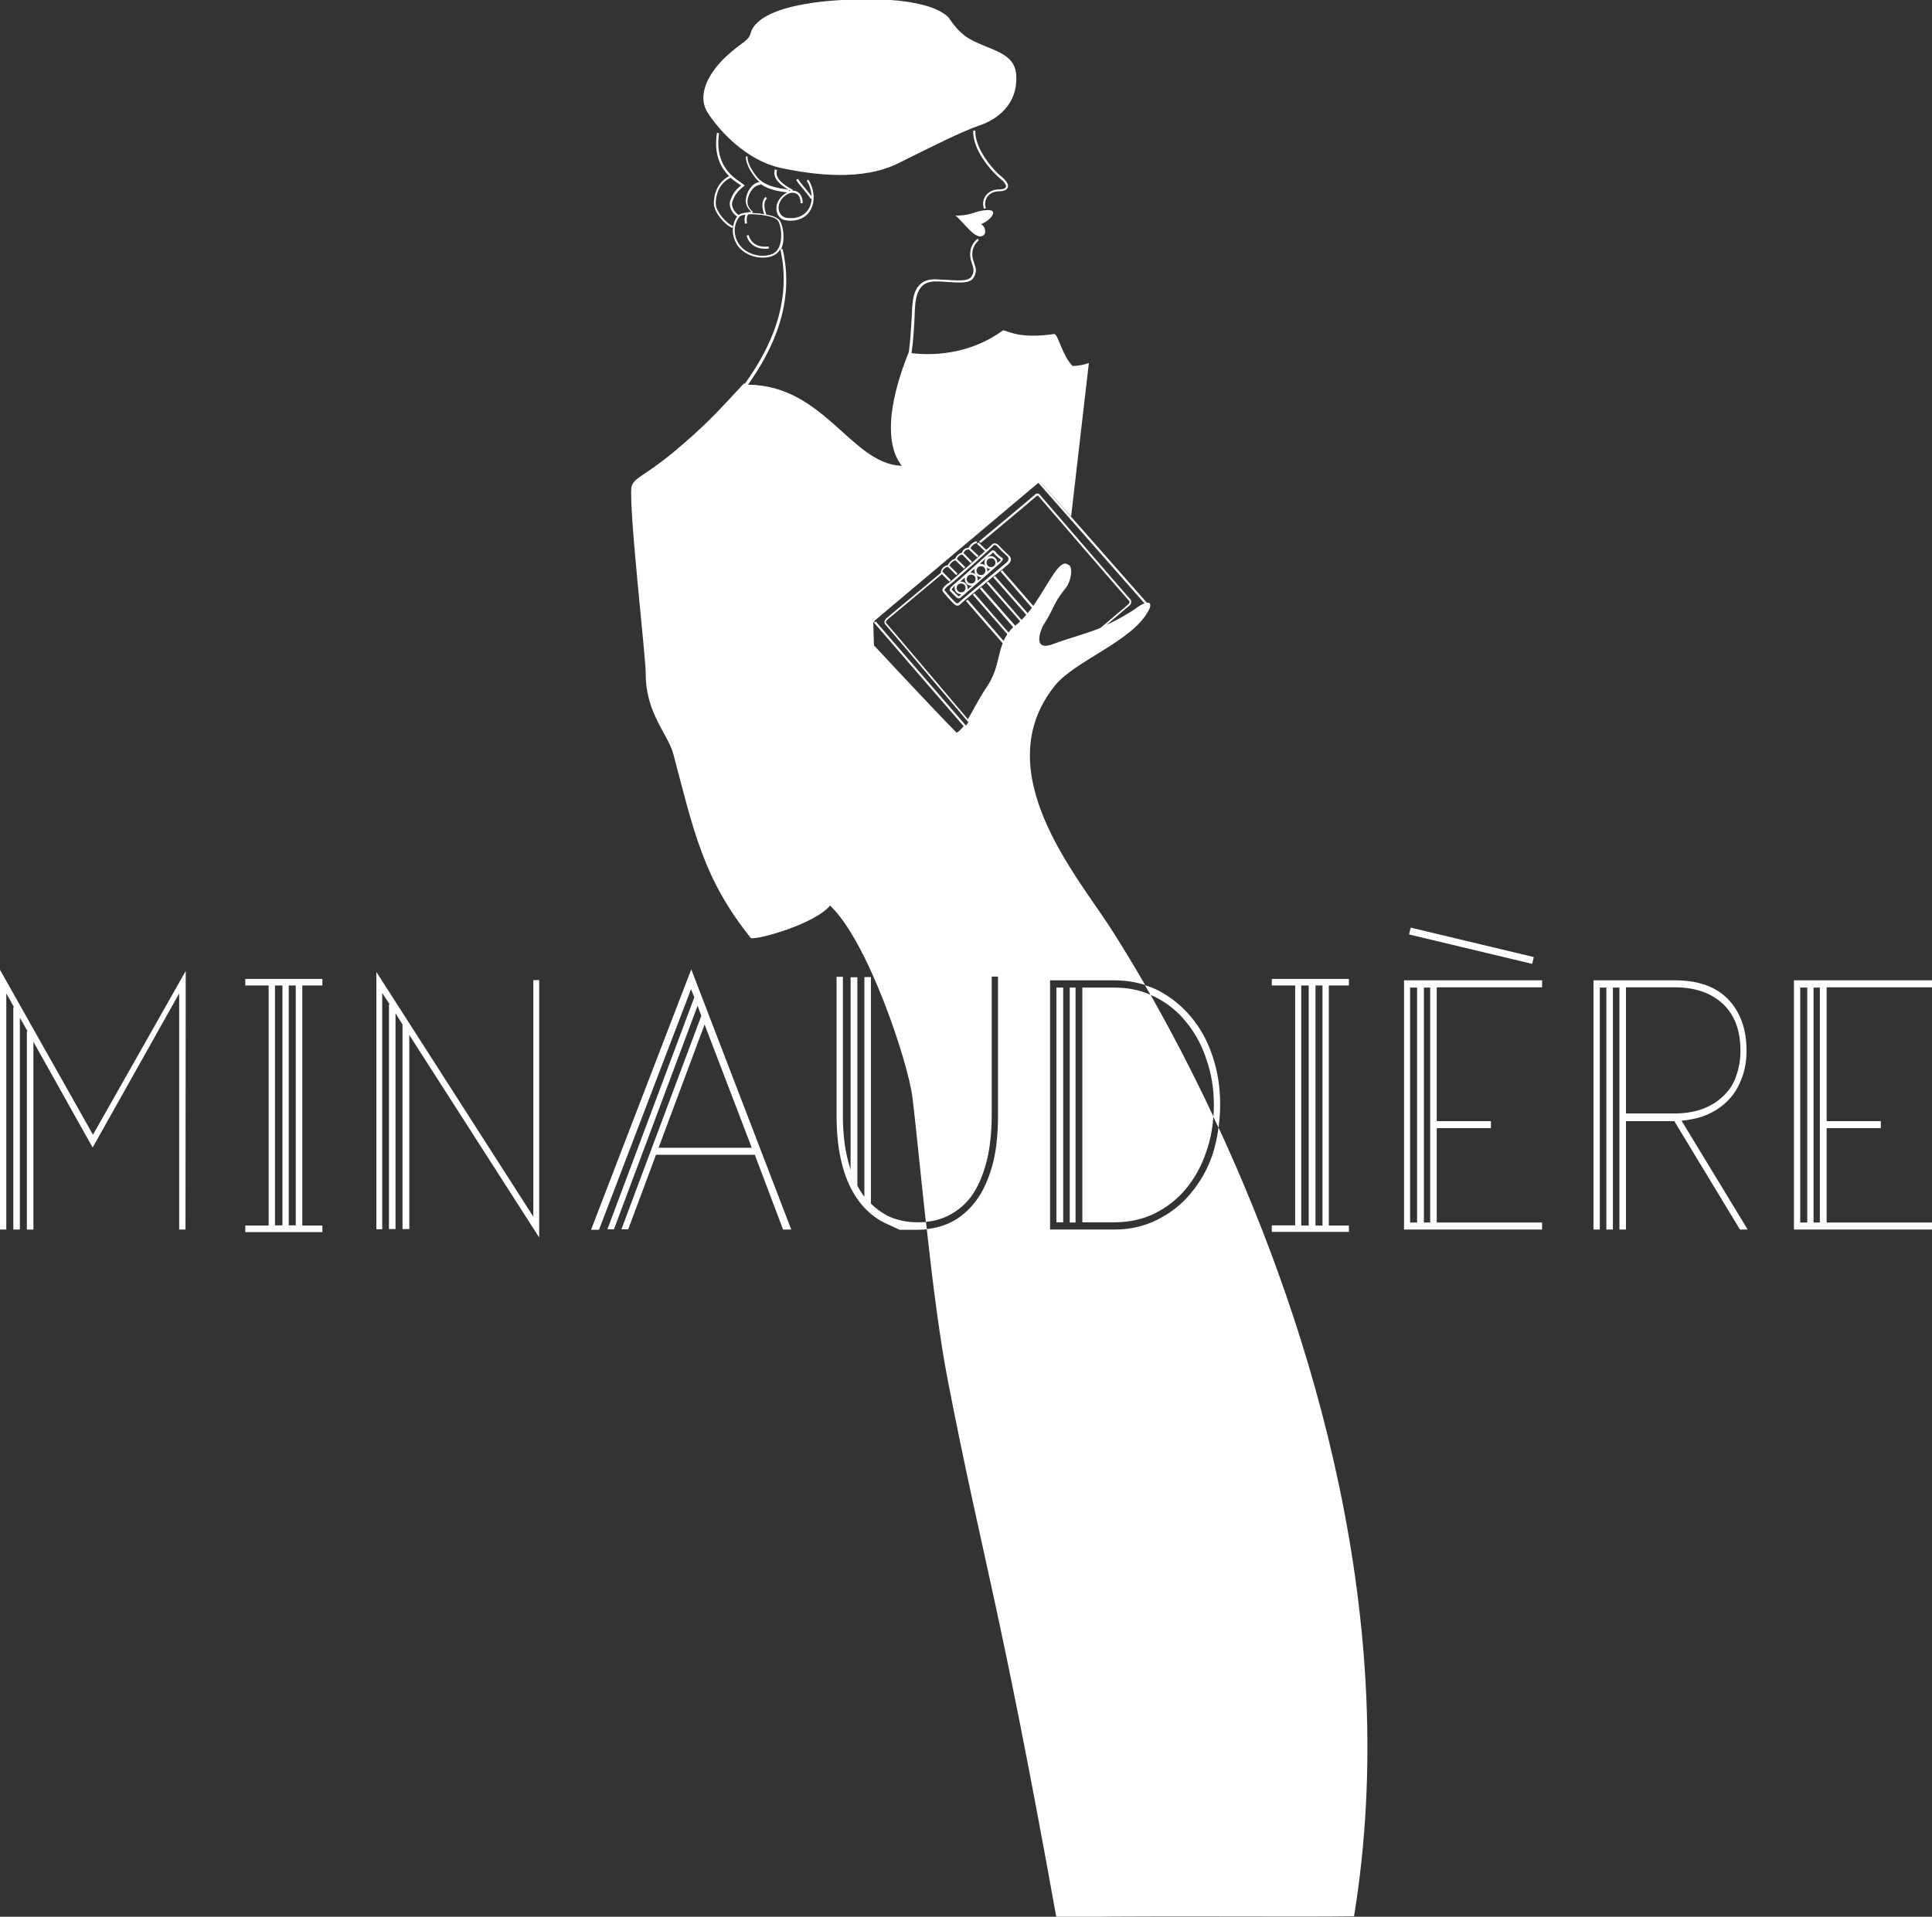 <?xml version="1.0" encoding="utf-8"?>
<!-- Generator: Adobe Illustrator 21.1.0, SVG Export Plug-In . SVG Version: 6.00 Build 0)  -->
<svg version="1.1" id="Calque_2" xmlns="http://www.w3.org/2000/svg" xmlns:xlink="http://www.w3.org/1999/xlink" x="0px" y="0px"
	 viewBox="0 0 827 820.6" style="enable-background:new 0 0 827 820.6;" xml:space="preserve">
<rect x="0" y="0" width="827" height="820.6" fill="#333333" stroke="none"/>
<style type="text/css">
	.st0{fill:#FFFFFF;}
	.st1{fill:none;stroke:#FFFFFF;stroke-width:3;stroke-miterlimit:10;}
</style>
<path class="st0" d="M228.3,419.6h2.5v110.2l-55.6-86.7v83.1h-2.9v-87.6l-3-4.8v92.4h-2.8V430h0.3l-3.2-4.9v101.2h-2.5V416.1
	l67.2,104.8V419.6z M105,419.1h33v2.8h-8.6v102.8h8.6v2.8h-33v-2.8h10V421.9h-10V419.1z M123.6,524.6h3V421.9h-3V524.6z
	 M117.7,524.6h3.2V421.9h-3.2V524.6z M334.2,71.9c14.6,3.1,35,5.6,50.3-2c15.3-7.6,27.4-13.7,34.8-16.2c7.4-2.5,16.5-8.9,15.7-21.6
	c-0.7-10-11.3-10.4-20.4-15.7c-3.3-2-6.1-5.2-8.6-9c-8.3-7.9-31-8.5-48.7-7.2c-17.7,1.3-33.2,5.4-35.9,13.7
	c-0.9,3.8-3.6,3.8-10.6,10.3s-12.8,16.2-7.9,24C308,56.2,319.6,68.7,334.2,71.9z M431.4,80.2c0.4-1.2-0.5-2.7-2.6-4.5
	c-4.9-4-11.6-12.8-11.3-19.8l-0.9,0c-0.4,7.7,6.9,16.7,11.6,20.6c1.8,1.5,2.6,2.7,2.4,3.5c-0.2,0.7-1.4,1.1-3,1.1
	c-2.4,0-4.5,1-5.7,2.7c-1.1,1.6-1.4,3.6-0.7,5.6l0.8-0.3c-0.6-1.7-0.3-3.4,0.6-4.8c1.1-1.5,2.9-2.4,5-2.4
	C429.6,81.9,431,81.3,431.4,80.2z M0,415.2v111.2h2.7V425.3l3.3,5.9H5.7v95.2h2.8v-90.7l3.3,5.8h-0.3v84.9h2.8v-80.4l25.3,45.2h0.1
	l37-65.9v101.1h2.7l0.1-110.7l-39.7,70.1L0,415.2z M577.4,527.4h-33v-2.8h10V421.9h-10v-2.8h33v2.8h-8.6v102.8h8.6V527.4z
	 M560.2,421.9h-3.2v102.8h3.2V421.9z M566.1,421.9h-3v102.8h3V421.9z M425.1,90.9c-0.2-1.6-4.8-1-8.2,0.2c-3.4,1.2-6.4,1.2-8,1.2
	c2.1,1.1,7.3,8.9,10.6,8.9c3.3,0,2.5-4.4,0.4-5.2C422.9,94.8,425.3,92.4,425.1,90.9z M494.2,426.7c5.3,2.6,9.8,6.2,13.5,10.8
	c3.8,4.6,6.7,9.9,8.7,16c2.1,6,3.2,12.5,3.2,19.6v0.4c0,1.6-0.1,3.1-0.2,4.6c0.7,1.5,1.4,3.1,2.2,4.7c0.4-3.1,0.7-6.3,0.7-9.5v-0.3
	c0-7.5-1.1-14.5-3.3-20.9c-2.1-6.4-5.2-12.1-9.4-17c-4-4.7-8.7-8.5-14.3-11.3c-1.7-0.8-3.4-1.5-5.2-2c0.8,1.4,1.6,2.8,2.4,4.2
	C493.1,426.2,493.6,426.4,494.2,426.7z M601,419.7h59.1v3H615V480h23.2v3H615v40.4h45.1v3H601V419.7z M609.5,523.4h2.7V422.8h-2.7
	V523.4z M603.6,523.4h3V422.8h-3V523.4z M406.3,249.4c1-0.7,17.6-15.4,18.3-16.2c0.3-0.4,0.8-0.6,1.2-0.6c0.7,0,1.4,0.5,2.2,1.4
	c0.8,0.9,2.1,2.1,3,3c0.4,0.4,0.8,0.7,1,0.9c0.4,0.4,0.7,1,0.7,1.6c0,0.5-0.2,1.3-1.1,2.1c-0.5,0.5-3.2,2.7-6.7,5.5
	c-5.4,4.5-12.9,10.6-13.7,11.5c-0.4,0.4-0.9,0.7-1.3,0.7c0,0,0,0,0,0c-0.9,0-1.7-0.8-2.4-1.6c-0.2-0.2-0.3-0.4-0.5-0.5
	c-1-1-2.7-3-3.4-3.9c-0.2-0.2-0.2-0.5-0.2-0.8C403.6,251.4,405.1,250.2,406.3,249.4z M406.8,250.1c-1.9,1.4-2.4,2.1-2.5,2.4
	c0,0.1,0,0.1,0,0.2c0.7,0.9,2.3,2.8,3.3,3.8c0.2,0.2,0.3,0.3,0.5,0.5c0.6,0.6,1.2,1.3,1.7,1.3c0,0,0,0,0,0c0.2,0,0.4-0.1,0.7-0.4
	c0.9-0.9,8-6.8,13.8-11.6c3.3-2.7,6.1-5.1,6.6-5.5c0.5-0.5,0.8-1,0.8-1.5c0-0.4-0.1-0.7-0.4-1c-0.2-0.2-0.5-0.5-0.9-0.9
	c-1-0.9-2.3-2.1-3.1-3c-0.6-0.7-1.1-1.1-1.5-1.1c0,0,0,0,0,0c-0.2,0-0.4,0.1-0.6,0.3C424.6,234.6,407.9,249.4,406.8,250.1z
	 M406.9,253.3c-0.2-0.2-0.4-0.4-0.4-0.7c0-0.8,1.1-1.8,1.7-2.3c1-0.7,11.4-10.2,14.9-13.3c0.7-0.6,1.2-1,1.2-1.1
	c0.2-0.2,0.5-0.3,0.8-0.3c0.6,0.1,1.1,0.6,1.3,1c0.3,0.5,2,1.9,2.4,2.1c0.2,0.1,0.5,0.3,0.5,0.6c0,0.4-0.3,0.8-1,1.6
	c-0.9,0.9-10.2,8.9-14.6,12.8c-1,0.9-1.7,1.5-1.9,1.6l-0.2,0.2c-0.5,0.4-0.8,0.7-1.2,0.7c-0.4,0-0.9-0.3-1.6-1c-0.4-0.4-0.8-0.8-1-1
	C407.4,253.7,407.2,253.5,406.9,253.3z M422.3,238.8c0.5-0.4,1.1-0.7,1.8-0.7c1.5,0,2.8,1.2,2.8,2.8c0,0.1,0,0.1,0,0.2
	c0.4-0.4,0.7-0.6,0.8-0.7c0.5-0.5,0.7-0.7,0.7-0.8c0,0,0,0,0,0c-0.5-0.3-2.2-1.8-2.7-2.4c-0.3-0.4-0.5-0.6-0.7-0.6
	c0,0-0.1,0-0.1,0.1c-0.1,0.1-0.5,0.5-1.2,1.1C423.2,238,422.8,238.4,422.3,238.8z M422.3,240.9c0,1,0.8,1.9,1.9,1.9s1.9-0.8,1.9-1.9
	s-0.8-1.9-1.9-1.9S422.3,239.8,422.3,240.9z M422.2,242.8c0.3,0.4,0.4,0.9,0.4,1.4c0,0.2,0,0.4-0.1,0.6c0.5-0.4,1-0.9,1.4-1.2
	C423.3,243.6,422.7,243.3,422.2,242.8z M419.3,241.5c0.2,0,0.4-0.1,0.5-0.1c0.8,0,1.5,0.3,2,0.8c-0.3-0.4-0.4-0.9-0.4-1.4
	c0-0.7,0.3-1.4,0.8-1.9C421.2,239.8,420.3,240.7,419.3,241.5z M418,244.3c0,1,0.8,1.9,1.9,1.9s1.9-0.8,1.9-1.9s-0.8-1.9-1.9-1.9
	S418,243.2,418,244.3z M415.3,245.2c0.1,0,0.2,0,0.4,0c1.5,0,2.8,1.2,2.8,2.8c0,0.2,0,0.4-0.1,0.6c0.6-0.5,1.2-1,1.8-1.5
	c-0.1,0-0.2,0-0.3,0c-1.5,0-2.8-1.2-2.8-2.8c0-0.3,0.1-0.6,0.1-0.8C416.5,244,415.9,244.6,415.3,245.2z M413.8,247.9
	c0,1,0.8,1.9,1.9,1.9s1.9-0.8,1.9-1.9s-0.8-1.9-1.9-1.9S413.8,246.9,413.8,247.9z M411,249c0.1,0,0.3,0,0.4,0c1.5,0,2.8,1.2,2.8,2.8
	c0,0.2,0,0.3,0,0.5c0.5-0.5,1.1-1,1.8-1.5c-0.1,0-0.2,0-0.2,0c-1.5,0-2.8-1.2-2.8-2.8c0-0.2,0-0.4,0.1-0.7
	C412.2,247.9,411.6,248.5,411,249z M409.5,251.7c0,1,0.8,1.9,1.9,1.9s1.9-0.8,1.9-1.9s-0.8-1.9-1.9-1.9S409.5,250.7,409.5,251.7z
	 M407.4,252.5c0.4,0.3,0.6,0.5,1.1,1c0.2,0.3,0.6,0.6,1,1c0.9,0.9,0.9,0.9,1.6,0.3l0.2-0.2c0,0,0.1-0.1,0.2-0.2c0,0,0,0-0.1,0
	c-1.5,0-2.8-1.2-2.8-2.8c0-0.3,0.1-0.5,0.1-0.8c0,0,0,0,0,0C407.6,251.8,407.3,252.4,407.4,252.5z M719.8,479.8l28.3,46.6h-3.3
	L716.7,480H696v46.4h-2.8V422.8h-2.8v103.6h-2.8V422.8h-2.8v103.6h-2.7V419.7h34.9c11,0,19.1,3.3,24.4,10c4.1,5.3,6.2,11.9,6.2,19.9
	v0.4c0,4.4-0.7,8.4-2.2,12c-1.3,3.5-3.2,6.6-5.7,9.1c-2.4,2.5-5.3,4.5-8.9,6.1C727.8,478.5,724,479.4,719.8,479.8z M728.7,474.8
	c3.7-1.4,6.7-3.3,9.1-5.7c2.4-2.3,4.3-5.1,5.4-8.5c1.2-3.4,1.8-6.9,1.8-10.5v-0.4c0-8.6-2.5-15.2-7.5-19.9c-5-4.7-11.9-7.1-20.6-7.1
	H696v54h19.7C720.8,476.8,725.1,476.1,728.7,474.8z M781.9,422.8V480h23.2v3h-23.2v40.4H827v3h-59.1V419.7H827v3H781.9z
	 M773.6,422.8h-3v100.6h3V422.8z M779,422.8h-2.7v100.6h2.7V422.8z M418.2,232.8l3.4,3.2l0.6-0.6l-3.4-3.2L418.2,232.8z
	 M320.5,100.7l-0.9,0.1c0.3,2,2.5,5.7,7.9,5.7c0.5,0,1.1,0,1.6-0.1l-0.1-0.9C322.6,106.4,320.7,101.9,320.5,100.7z M476.8,422.8
	h-13.5v100.5h13.8c6.3,0,12.1-1.3,17.2-3.8c5.3-2.7,9.8-6.2,13.4-10.6c3.8-4.6,6.7-9.9,8.7-16c1.6-4.5,2.6-9.5,3-14.9
	c-9.2-19.6-18.4-37.1-26.9-52.1C487.8,423.8,482.6,422.8,476.8,422.8z M452.2,523.3h2.9V422.8h-2.9V523.3z M521.6,482.7
	c40,86.6,78.6,211.4,58,337.7c-21.8,0.4-108.9-0.4-127.4,0.6c-24.3-135.3-31.8-154.2-46.5-230.1c-3.4-17.4-6.5-41.9-9-64.7
	c3.6-0.4,7-1.3,10.1-2.8c4.1-2,7.8-5.1,10.9-9.2c3-3.9,5.3-9,7.1-15.3c1.6-5.9,2.4-13,2.4-21.4v-59.4h-2.7v59.5
	c0,7.6-0.8,14.3-2.3,20.1c-1.5,5.7-3.6,10.4-6.3,14.3c-2.7,3.7-6.1,6.5-10.1,8.5c-2.8,1.4-6,2.3-9.5,2.6
	c-2.5-22.8-4.5-43.5-5.7-53.1c-1.9-15.5-19.2-67.3-35.3-82.3c-6.5,7.9-31.2,14.8-33.9,13.9c-20.3-25.3-24.4-45.6-33.1-78.5
	c-2.4-9.2-12-17.5-11.9-35c0-7-7.3-70.1-6.1-79.7c1.3-4.2,5.2-4.2,18.2-15c12.8-10.7,18.1-16.4,29.9-29.2c0.2,0,0.3,0,0.5,0
	c10.4-14.5,20.4-34.5,15.1-57.6c-0.5,1-1.2,1.8-2.2,2.4c-1.4,0.9-3.3,1.3-5.3,1.3c-1.3,0-2.6-0.2-3.8-0.5c-3.5-1-6.3-3.1-7.7-5.9
	c-2.5-4.8-0.9-9.2,0.5-11.2c-1.9-1.2-3.9-4.3-2.8-7.1c1-2.6,1.9-4.1,4.5-6.2c-0.2-0.1-0.4-0.3-0.6-0.4c-1-0.7-2.4-1.6-3.9-2.9
	c-6.3,3.1-6.4,10-6.3,11.4c0.1,2.9,4.2,8,7.4,9.3l-0.3,0.8c-3.5-1.4-7.8-6.9-7.9-10.1c-0.1-1.5,0-8.7,6.5-12.1
	c-3.4-3.4-6.7-9-5.2-18.5l0.9,0.1c-1.4,9.2,1.9,14.7,5.2,17.9c0,0,0.1,0,0.1,0l0.1,0.2c1.5,1.4,3,2.4,4,3.1c0.5,0.3,0.8,0.6,1.1,0.8
	l0.5,0.4l-0.5,0.4c-2.7,2.2-3.6,3.5-4.7,6.2c-1,2.4,1.1,5.2,2.6,6l-0.1,0.2c0.2-0.2,0.4-0.4,0.6-0.5c1.1-0.6,4.3-0.9,4.7-1l0,0
	c0,0,0.1,0,0.2,0c-1.6-1.5-3-3.5-2.1-6.7c0.9-3.4,3.1-5.7,5.6-6.1c-0.6-0.5-1.3-1.1-1.8-1.8c-3.9-5-4.1-8.1-4-9.1L320,67
	c-0.1,1,0.1,3.7,3.8,8.5c3.3,4.2,9,5,13.2,5.6l0.5,0.1c-2.7-1.6-7.1-4.5-5.8-8.7l0.9,0.3c-1.2,3.9,3.7,6.7,6.1,8.1
	c0.3,0.2,0.5,0.3,0.7,0.4l-0.2,0.3c0.5,0,1,0.1,1.5,0.2c1.8,0.7,2.9,2.5,2.9,5.2h-0.9c0-2.2-0.8-3.8-2.3-4.3
	c-1.7-0.6-3.9,0.3-5.6,2.3c-1.4,1.7-1.9,3.9-1.2,5.7c0.5,1.3,1.5,2.2,2.8,2.5c1.6,0.3,7.1,0.9,9.9-4c0.7-1.3,1.1-2.8,1.1-4.3
	l-0.4,0.2c-0.3-0.6-1.6-2.2-2.8-3.7c-1.4-1.6-2.8-3.3-3.4-4.4l0.8-0.4c0.6,1.1,2,2.7,3.3,4.3c1,1.2,2,2.4,2.5,3.2
	c-0.1-2.7-1-5.2-2.1-6.7l0.7-0.5c1.9,2.6,3.5,8.5,1,12.9c-1.9,3.5-5.4,4.7-8.6,4.7c-0.8,0-1.5-0.1-2.2-0.2c-1.6-0.3-2.9-1.4-3.5-3
	c-0.8-2.1-0.3-4.7,1.4-6.6c0.9-1.1,1.9-1.9,3-2.3l-0.2,0c-3.4-0.5-7.8-1.1-11.3-3.6l0,0.3c-2.4,0.1-4.5,2.3-5.4,5.6
	c-0.8,2.9,0.5,4.6,2.1,6l-0.4,0.5c1,0,3.1,0.1,5.2,0.5c-0.6-1.7-1.6-5.2,0.6-7.4l0.6,0.6c-1.7,1.7-1.1,4.6-0.3,6.8l-0.2,0.1
	c2.6,0.5,5.2,1.3,6.1,2.8c1.4,2.3,2.3,8.3,0.4,12.2l0.7-0.2c5.5,23.3-4.4,43.4-14.8,58.1c32.4,0.3,44,33.4,65.2,34.7
	c3.6,1.1-13.2-6.6,3.5-48.4c0,0,0.1,0,0.1,0c0.7-4.9,1-11,1.3-15.7c0-0.9,0.1-1.8,0.1-2.6c0.3-4.8,0.7-13.6,10.5-13.1
	c1.4,0.1,2.7,0.2,4,0.2c6.1,0.4,9.7,0.6,11-1.5c1.3-2.1,0.8-3.5,0.2-5.3c-0.1-0.4-0.3-0.8-0.4-1.3c-0.5-1.7-1.3-6,2.7-9.5l0.6,0.7
	c-3.6,3.1-2.9,7-2.4,8.5c0.1,0.4,0.3,0.9,0.4,1.3c0.7,1.9,1.3,3.6-0.2,6.1c-1.5,2.6-5.4,2.3-11.8,1.9c-1.2-0.1-2.5-0.2-3.9-0.2
	c-8.1-0.4-9.2,6.1-9.5,12.3c0,0.8-0.1,1.7-0.1,2.6c-0.2,4.7-0.6,10.8-1.3,15.8c11.6,1.4,26.6-0.5,39.2-9.8c2.1,0.3,7,3.8,21.9,1.6
	c1.8,0.5,3.2,8.8,7.8,13.7c2.2,0,5.4-0.6,7-1.3l-7.6,65.7l-13.3-15l-70.9,59.7l0,0.8l0.6-0.5l38.6,44.6c0.3-0.5,0.7-1,1-1.5
	C402,294.5,379.6,268,379,267.4c-0.3-0.3-0.4-0.7-0.4-1.1c0-0.9,0.8-1.6,1.4-2.1c1-0.8,20.7-17.2,22.8-19c-0.2-0.6,0.2-1.5,0.9-2.2
	c0.5-0.5,1.3-1,2-1c0.5-1.1,1.9-2.6,3.2-2.8c0.5-1.4,1.8-2.4,2.8-2.5c0.5-1.4,1.5-2.1,2.9-2.2c0.4-0.9,1.4-1.9,2.3-2.4
	c0.6-0.3,1.1-0.4,1.4-0.3l-0.3,0.8c-0.1,0-0.3,0-0.7,0.2c-0.8,0.4-1.6,1.3-1.9,1.9l3.5,3.3l-0.6,0.6l-3.6-3.4
	c-1.2,0.1-1.9,0.6-2.3,1.7l0.1-0.1l3.6,3.7l-0.6,0.6l-3.6-3.7l0,0c-0.7,0-1.8,0.7-2.3,1.9l3.6,3.5l-0.6,0.6l-3.6-3.5
	c-0.9,0-2.2,1.3-2.6,2.2l3.5,3.5l-0.6,0.6l-3.5-3.5l-0.1,0c-0.3-0.1-0.9,0.2-1.6,0.8c-0.4,0.4-0.7,0.8-0.7,1.2l0,0l3.6,3.7l-0.6,0.6
	l-3.2-3.2c-1.7,1.5-21.8,18.2-22.9,19.1c-0.7,0.5-1.1,1.1-1.1,1.5c0,0.2,0,0.3,0.2,0.4c0.6,0.6,30.5,35.9,34.9,41.1
	c2.2-3.6,4.4-8.3,8.1-13.8c4.8-7.2,4.6-13.1,6.8-18.7l-15.7-18.1l0.7-0.6l15.4,17.7c0.4-1,1-1.9,1.6-2.9l-14.8-16.9l0.7-0.6
	l14.6,16.8c0.6-0.8,1.3-1.6,2-2.3L419.4,252l0.7-0.6l14.5,16.5c0.1-0.1,0.2-0.2,0.3-0.3c0.6-0.5,1.2-1,1.8-1.6l-14.4-16.4l0.7-0.6
	l14.3,16.4c0.7-0.7,1.3-1.4,2-2.2l-14.1-16l0.7-0.6l14,15.9c0.6-0.7,1.2-1.5,1.8-2.3l-13.4-15.5l0.7-0.6l13.3,15.3
	c6.5-9.3,11.2-20.4,14.8-17.7c2.5,0.6,1.4,7.1-0.8,9.9c-6.1,7.6-4.6,8.2-9.6,15.9c-0.8,1.2-5.4,11.7,3.9,8.3
	c7.8-2.9,13.9-4.3,20.5-7c3.2-2.7,11.3-9.6,11.9-10.1c0.3-0.3,0.5-0.6,0.5-0.9c0-0.3-0.1-0.6-0.4-0.8c-0.7-0.7-32.3-37.3-38.6-44.6
	c-0.1-0.1-0.3-0.2-0.4-0.2c-0.1,0-0.2,0-0.3,0.1c-2.9,2.6-23.9,20-24.1,20.2l-0.6-0.7c0.2-0.2,21.2-17.6,24.1-20.2
	c0.2-0.2,0.6-0.3,0.9-0.3c0.4,0,0.8,0.2,1,0.5c3.9,4.5,37.8,43.8,38.5,44.5c0.4,0.4,0.7,0.9,0.6,1.5c0,0.6-0.3,1.1-0.8,1.5
	c-0.5,0.4-6,5.1-9.7,8.2c3.5-1.6,7.3-3.6,11.6-6.4c1.9-1.5,3.5-2.4,4.6-2.8l-45.8-52l0.7-0.6l46.1,52.3c1.7-0.2,1.9,1.1,0.9,3.1
	c-6.7,13.4-31.6,21.6-40.3,32.5c-29.1,36.4,9.1,80.8,23.8,103.6c4.5,7,9.5,15.2,14.9,24.5c-4.2-1.3-8.6-2-13.2-2h-27.5v106.7H477
	c6.7,0,12.8-1.4,18.4-4.2c5.7-2.9,10.5-6.6,14.3-11.3c4.1-4.9,7.3-10.5,9.4-16.8C520.2,490.5,521.1,486.6,521.6,482.7z M403.2,245.2
	L403.2,245.2l0.2-0.1L403.2,245.2z M337.7,81.8c0.2-0.1,0.4-0.1,0.6-0.2c0,0-0.1,0-0.1-0.1c-0.1-0.1-0.3-0.1-0.4-0.2L337.7,81.8z
	 M333.1,94.6c-1.4-2.3-9-2.9-11.8-2.9c-0.3,0-0.6,0.1-1.1,0.1c-1,1.7-0.4,3.8-0.4,3.8l-0.9,0.2c0-0.1-0.5-2,0.2-3.9
	c-0.9,0.1-1.8,0.3-2.2,0.6c-0.8,0.4-4.2,5.2-1.2,11c1.4,2.6,3.9,4.6,7.2,5.5c3.1,0.9,6.4,0.6,8.5-0.7
	C335.5,105.7,334.7,97.3,333.1,94.6z M412.5,310.9l-38.7-44.7l0.3,10.1c0,0,26.7,28.7,35.4,37.4C410.7,313,411.6,312,412.5,310.9z
	 M392.9,523.3c-4.7,0-9.1-0.9-13-2.8c-2.7-1.4-5.1-3.2-7.2-5.3h0.1v-96.9H370v93.9l-0.3-0.2c-0.9-1.3-1.8-2.7-2.7-4.4v-89.2h-2.9
	v82.5l-0.9-3.2c-1.6-5.7-2.4-12.4-2.4-20.1v-59.4h-2.7v59.4c0,8.1,0.8,15.3,2.5,21.5c1.6,6,4,11.1,7.1,15.2
	c3.1,4.1,6.8,7.2,10.9,9.2c4.3,2,6.5,3,6.5,3s2.5,0,7.6,0c1.4,0,2.7-0.1,4-0.2c-0.1-1-0.2-2.1-0.3-3.1
	C395.4,523.2,394.2,523.3,392.9,523.3z M457.9,523.4h2.5V422.8h-2.5V523.4z M295.9,415l42.8,111.4h-3.5l-12.1-32h-42.3l-11.9,31.9
	H266l34.2-91.4l-1.6-4.3l-35.8,95.7h-2.8l37.2-99.3l-1.4-3.5l-39.4,103H253L295.9,415z M301.6,438.6l-19.7,52.8h39.9L301.6,438.6z"
	/>
<line class="st1" x1="603.5" y1="398.6" x2="656.2" y2="411.2"/>
</svg>
